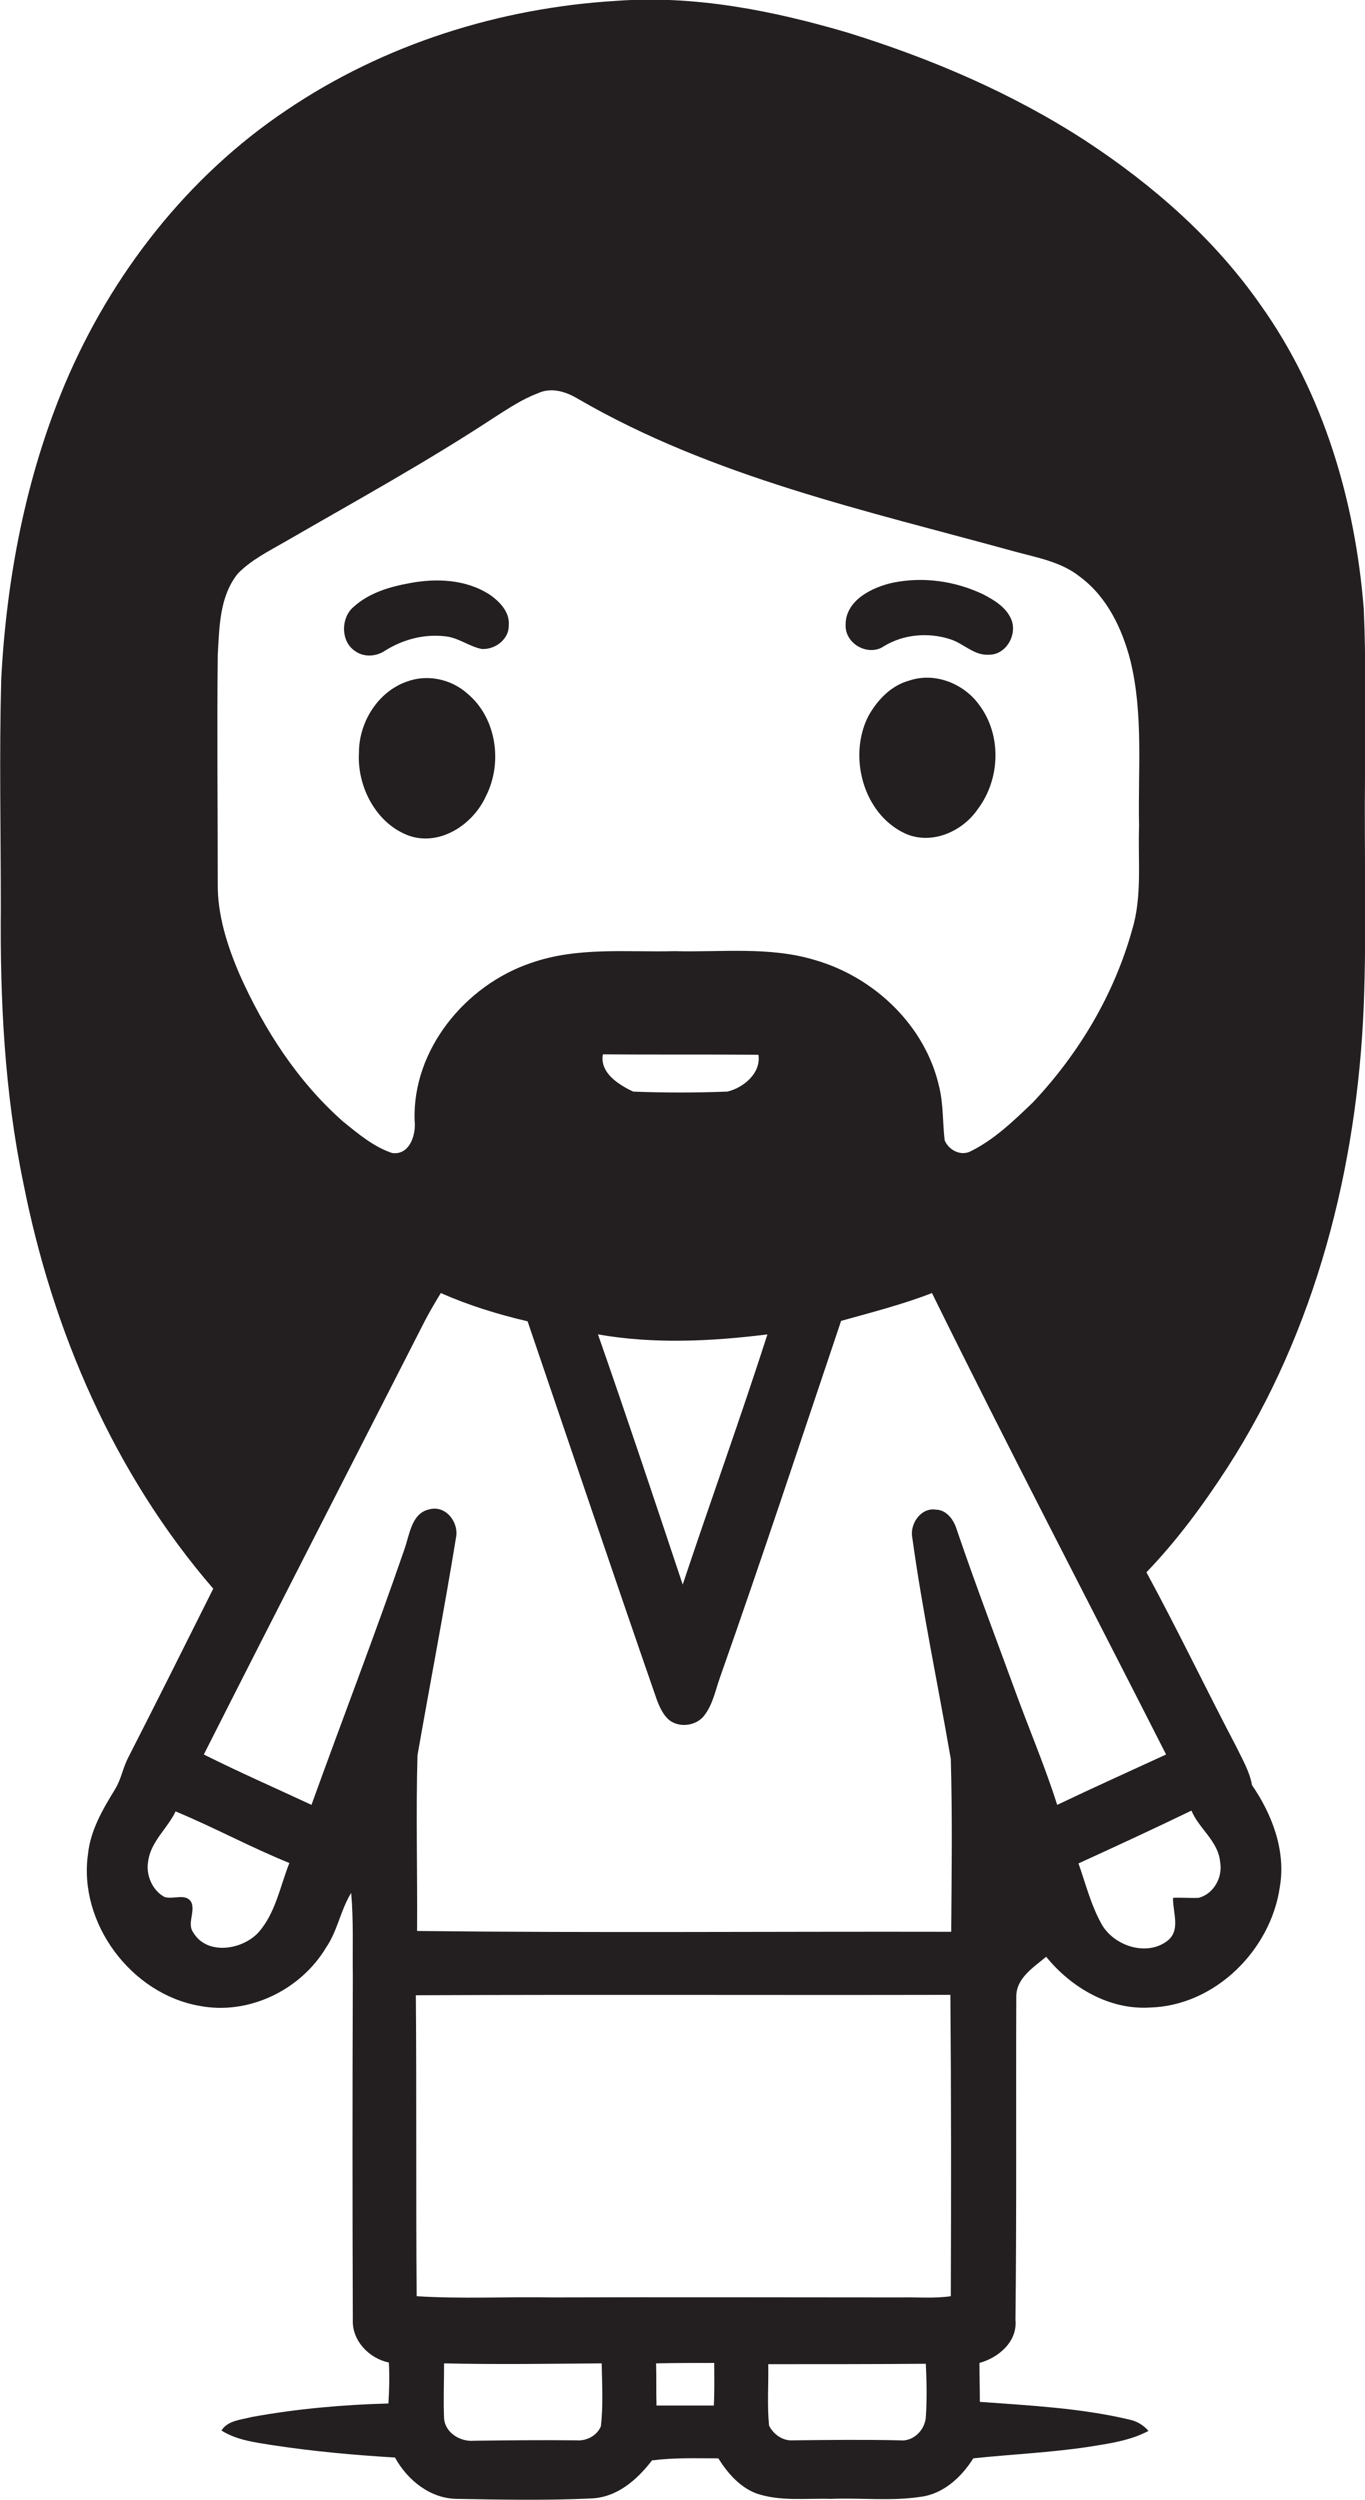 <?xml version="1.0" encoding="utf-8"?>
<!-- Generator: Adobe Illustrator 19.2.0, SVG Export Plug-In . SVG Version: 6.00 Build 0)  -->
<svg version="1.1" id="Layer_1" xmlns="http://www.w3.org/2000/svg" xmlns:xlink="http://www.w3.org/1999/xlink" x="0px" y="0px"
	 viewBox="0 0 333.5 610.6" enable-background="new 0 0 333.5 610.6" xml:space="preserve">
<g>
	<path fill="#231F20" d="M333.5,189.7c0-13.7,0.3-27.3-0.3-41c-2.1-26.3-9.8-52.6-25.2-74.2c-11.3-16.2-26.4-29.4-42.9-40.2
		c-17.9-11.6-37.6-20-57.9-26.3c-18.3-5.4-37.4-9.2-56.5-7.8C122.1,1.9,93.8,10.8,70,26.9C45.8,43.1,27.2,67,15.9,93.7
		c-9.6,22.8-14.3,47.5-15.6,72.1c-0.5,18.6-0.1,37.3-0.1,55.9c-0.2,22.5,0.9,45.1,5.5,67.2c7.1,36.1,22.2,71.1,46.4,99.1
		c-6.9,13.8-13.8,27.6-20.8,41.3c-1.3,2.5-1.7,5.3-3.2,7.7c-3,4.9-6,10-6.6,15.8C19.1,469.6,32,487,48.8,489.9
		c12,2.3,24.7-3.9,30.9-14.3c2.8-4.1,3.5-9.1,6.1-13.3c0.6,6.8,0.3,13.6,0.4,20.4c-0.1,28-0.1,56,0,83.9C86,571.7,90.2,576,95,577
		c0.2,3.3,0.1,6.7-0.1,10c-11.2,0.3-22.4,1.3-33.4,3.3c-2.6,0.7-5.8,0.8-7.4,3.3c3.8,2.4,8.3,2.9,12.6,3.6c9.9,1.5,19.8,2.4,29.8,3
		c3.1,5.6,8.7,10.1,15.3,10.1c10.8,0.2,21.7,0.4,32.5-0.1c6.4-0.2,11.3-4.5,15-9.3c5.4-0.7,10.8-0.5,16.2-0.5
		c2.2,3.5,5.1,6.9,9.1,8.5c5.9,2.1,12.3,1.2,18.4,1.4c7.3-0.3,14.7,0.6,21.9-0.5c5.6-0.7,10-4.8,12.9-9.4c9.4-1,18.8-1.4,28.1-2.8
		c5-0.8,10.2-1.5,14.7-3.9c-1.3-1.5-2.9-2.4-4.8-2.8c-11.9-2.8-24.2-3.4-36.4-4.3c0-3.2-0.1-6.3-0.1-9.5c4.7-1.3,9.3-5.2,8.8-10.5
		c0.3-26.3,0.1-52.7,0.2-79c0-4.5,4.2-7.1,7.3-9.7c6.1,7.5,15.4,13,25.3,12.4c15.9-0.4,29.6-14,31.8-29.5c1.5-8.8-1.9-17.7-6.8-24.8
		c-0.6-3.4-2.4-6.4-3.9-9.5c-7.4-14.1-14.3-28.5-21.9-42.5c7.5-7.8,13.9-16.5,19.8-25.6c21.6-33.5,31.7-73.3,33.3-112.9
		C333.9,227,333.3,208.3,333.5,189.7z M53.2,160c0.4-6.8,0.4-14.3,4.9-19.9c3.2-3.3,7.4-5.4,11.4-7.7c17.3-10,34.8-19.6,51.5-30.6
		c3.3-2.1,6.6-4.3,10.3-5.7c3.3-1.6,6.9-0.5,9.9,1.3c32.9,19.1,70.4,27.3,106.7,37.3c5.5,1.5,11.4,2.5,16,6.2
		c6.6,4.9,10.3,12.7,12.3,20.5c3.2,13.2,1.8,26.8,2.1,40.3c-0.3,8.5,0.8,17.2-1.7,25.4c-4.4,15.8-13,30.2-24.2,42.1
		c-4.6,4.4-9.3,9-15.1,11.9c-2.5,1.4-5.5-0.2-6.5-2.6c-0.5-4.3-0.3-8.7-1.3-12.9c-3.3-15-15.8-26.9-30.3-31.1
		c-11.1-3.4-22.9-1.9-34.4-2.2c-11.7,0.3-23.8-1.1-35.1,2.9c-16,5.4-29,21.2-28.4,38.5c0.4,3.4-1.2,8.5-5.5,7.9
		c-4.5-1.5-8.3-4.7-12-7.7c-11.1-9.8-19.3-22.5-25.3-36c-3-7-5.4-14.5-5.3-22.2C53.2,197.2,53,178.6,53.2,160z M187.5,325.9
		c-6.6,20.5-13.9,40.7-20.7,61.1c-6.8-20.4-13.6-40.8-20.7-61.1C159.8,328.3,173.8,327.6,187.5,325.9z M147.3,257.5
		c12.7,0.1,25.3,0,38,0.1c0.7,4.5-3.7,8.1-7.6,9c-7.7,0.3-15.4,0.3-23,0C151.1,264.9,146.5,262,147.3,257.5z M63.1,472
		c-3.9,4.2-12.4,5.6-15.8,0.1c-1.7-2.2,0.4-5-0.5-7.4c-1.3-2.5-4.4-0.7-6.6-1.4c-3-1.6-4.6-5.4-4-8.7c0.6-4.8,4.7-8,6.7-12.2
		c9.4,3.9,18.4,8.8,27.8,12.6C68.4,460.8,67.3,467.3,63.1,472z M146.8,592.6c-1,2.3-3.5,3.6-6,3.4c-8.4-0.1-16.7,0-25,0.1
		c-3.3,0.3-7-1.9-7.3-5.4c-0.2-4.5,0-9,0-13.5c12.8,0.3,25.7,0.1,38.5,0C147.1,582.3,147.4,587.5,146.8,592.6z M174.4,587.5
		c-4.7,0-9.3,0-14,0c-0.1-3.4,0-6.8-0.1-10.3c4.8-0.1,9.5-0.1,14.2-0.1C174.5,580.6,174.6,584,174.4,587.5z M226.2,590.3
		c-0.2,3.2-3.1,6.1-6.4,5.7c-8.7-0.2-17.4-0.1-26,0c-2.5,0.2-4.8-1.4-5.9-3.6c-0.5-5-0.1-10-0.2-15c12.8,0,25.7,0,38.5-0.1
		C226.4,581.6,226.5,585.9,226.2,590.3z M232.3,560.8c-4.1,0.6-8.3,0.2-12.4,0.3c-28.4,0-56.7-0.1-85.1,0c-11-0.2-22,0.4-33-0.3
		c-0.2-24.5,0-49-0.2-73.5c43.5-0.2,87.1,0,130.6-0.1C232.4,511.7,232.4,536.3,232.3,560.8z M298.1,454.7c0.7,3.7-1.5,7.8-5.2,8.8
		c-2.1,0.1-4.2-0.1-6.3,0c-0.1,3.6,2,8-1.5,10.6c-5,3.7-12.7,1.2-15.8-3.9c-2.7-4.7-4-10-5.8-15.1c9.2-4.2,18.5-8.5,27.6-12.9
		C292.9,446.6,297.6,449.6,298.1,454.7z M284.9,428.5c-8.9,4.1-17.8,8.1-26.6,12.3c-2.8-8.8-6.4-17.4-9.6-26
		c-5-13.7-10.2-27.3-14.9-41.1c-0.7-2.4-2.4-4.9-5.1-5c-3.7-0.6-6.5,3.5-5.8,6.9c2.5,18.1,6.3,36,9.4,54c0.4,14.1,0.2,28.1,0.1,42.2
		c-43.5-0.1-87,0.3-130.5-0.2c0.1-14.3-0.3-28.6,0.1-42.9c3.1-17.7,6.5-35.3,9.4-53.1c0.8-3.7-2.4-8-6.4-7c-4.5,0.9-4.9,6.2-6.2,9.8
		c-7.2,20.9-15.2,41.6-22.7,62.4c-8.8-4.1-17.7-8-26.3-12.3c17.9-35.4,36-70.6,54-105.9c1.2-2.3,2.5-4.5,3.9-6.8
		c6.8,3,13.9,5.2,21.2,6.9c10.5,30.8,20.9,61.7,31.6,92.5c0.7,1.8,1.5,3.6,3,4.9c2.6,2,6.8,1.4,8.7-1.3c2-2.7,2.6-6,3.7-9.1
		c10.2-28.9,19.8-58,29.6-87.1c7.5-2.1,15-4,22.2-6.8C246.3,353.6,265.8,390.9,284.9,428.5z"/>
	<path fill="#231F20" d="M86.6,158.9c2.2,1.7,5.3,1.5,7.5,0c4.3-2.7,9.5-4.1,14.6-3.5c3.3,0.3,5.9,2.5,9,3.1
		c3.3,0.2,6.7-2.4,6.6-5.8c0.3-3.3-2.4-6-5-7.7c-5.7-3.5-12.7-3.8-19.1-2.6c-5,0.9-10.1,2.4-13.9,5.9
		C83.3,150.9,83.2,156.5,86.6,158.9z"/>
	<path fill="#231F20" d="M216,157.8c4.8-2.9,10.8-3.4,16.1-1.7c3.3,1,5.9,4.1,9.6,3.8c4.2,0,7-5.1,5.3-8.8c-1.3-2.9-4.2-4.6-6.9-6
		c-6.8-3.2-14.5-4.3-21.9-2.8c-5.1,1.1-11.7,4.3-11.6,10.4C206.5,157.4,212.3,160.4,216,157.8z"/>
	<path fill="#231F20" d="M114.2,169.4c-4-3.6-9.9-4.8-14.9-2.9c-7,2.5-11.6,9.9-11.6,17.3c-0.5,8.4,4.3,17.6,12.5,20.4
		c7.5,2.4,15.4-2.9,18.5-9.7C122.9,186.3,121.3,175.3,114.2,169.4z"/>
	<path fill="#231F20" d="M222.2,166.2c-4.5,1.2-7.9,4.8-10.1,8.8c-4.9,9.8-1.2,23.7,8.9,28.5c6.4,3,14.1-0.3,17.9-5.9
		c5.5-7.3,5.9-18.1,0.3-25.5C235.5,167,228.5,164.1,222.2,166.2z"/>
</g>
</svg>
